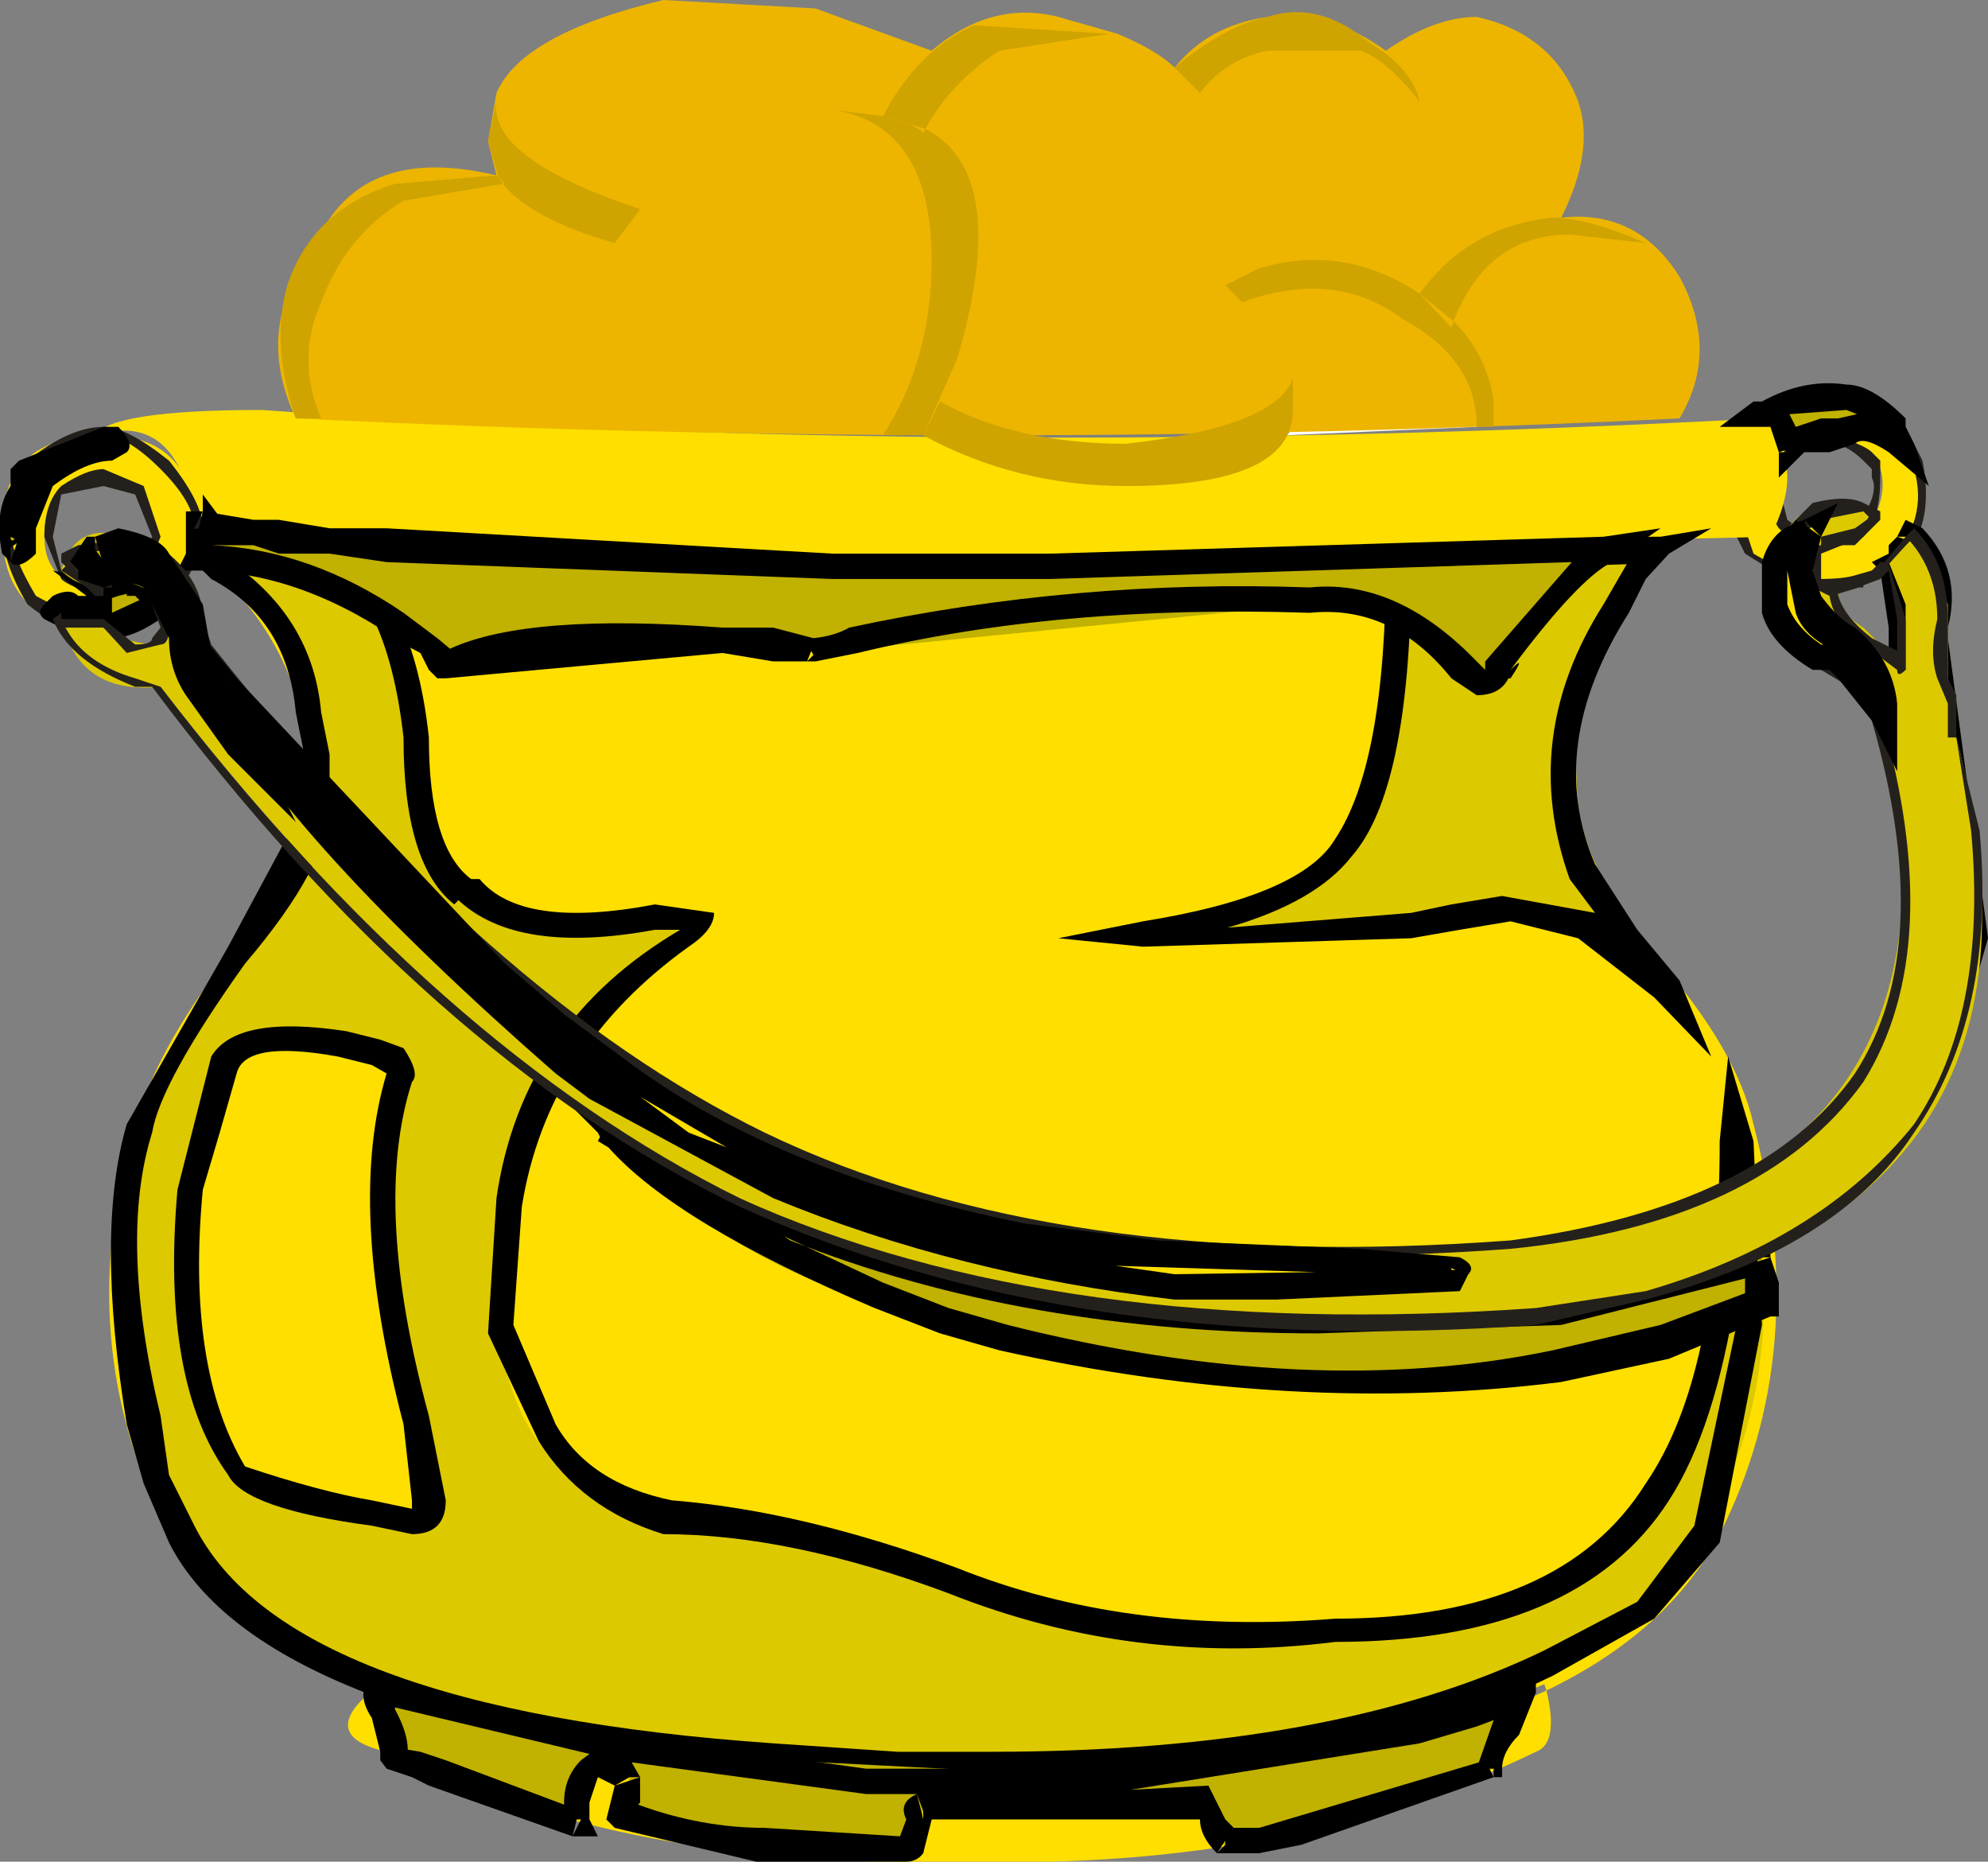 <?xml version="1.0" encoding="UTF-8" standalone="no"?>
<svg xmlns:xlink="http://www.w3.org/1999/xlink" height="44.05px" width="47.05px" xmlns="http://www.w3.org/2000/svg">
  <rect width="100%" height="100%" fill="#808080" stroke="none"/>
  <g transform="matrix(1.0, 0.0, 0.0, 1.0, 82.75, 17.5)">
    <path d="M-37.85 -7.4 Q-36.45 -5.6 -38.05 -4.2 -39.85 -2.85 -41.25 -4.4 -42.8 -6.0 -41.05 -7.6 -39.25 -9.0 -37.85 -7.4 M-40.45 -6.8 Q-41.05 -5.6 -40.45 -5.0 -39.25 -4.4 -38.65 -4.8 -37.85 -6.0 -38.45 -6.8 -39.65 -7.6 -40.45 -6.8" fill="#fedf00" fill-rule="evenodd" stroke="none"/>
    <path d="M-37.45 -7.0 L-37.25 -6.6 Q-36.9 -4.8 -38.05 -4.0 -39.25 -3.4 -39.85 -3.4 L-41.45 -4.4 -41.65 -4.8 -41.85 -5.2 Q-42.25 -7.0 -41.05 -7.8 L-40.65 -8.0 -40.05 -8.2 Q-38.45 -8.55 -37.65 -7.4 L-37.45 -7.0 M-39.45 -7.2 Q-38.65 -7.0 -38.45 -6.8 L-38.25 -6.6 -38.25 -6.2 Q-38.25 -5.2 -38.65 -4.8 L-38.85 -4.6 -39.25 -4.6 Q-40.25 -4.6 -40.65 -5.0 -41.05 -5.6 -40.85 -6.0 L-40.45 -7.0 -39.45 -7.2 M-40.65 -7.8 L-41.05 -7.6 Q-42.05 -6.6 -41.65 -5.4 -41.65 -5.0 -41.45 -5.0 L-41.25 -4.4 Q-40.25 -3.8 -39.65 -3.8 -38.65 -3.8 -38.05 -4.2 -37.1 -5.2 -37.45 -6.4 -37.45 -6.8 -37.65 -6.8 L-37.85 -7.4 Q-38.85 -8.4 -40.05 -8.0 L-40.65 -7.8 M-38.65 -6.6 Q-39.05 -7.0 -39.45 -7.0 L-40.25 -6.8 -40.65 -6.0 -40.45 -5.2 Q-39.65 -4.6 -39.25 -4.8 L-39.05 -4.8 -38.85 -5.0 Q-38.25 -5.8 -38.45 -6.2 L-38.45 -6.4 -38.65 -6.6" fill="#24211d" fill-rule="evenodd" stroke="none"/>
    <path d="M-42.95 -4.75 L-42.8 -4.8 -59.0 -4.25 -58.7 -4.2 -42.95 -4.75 Q-45.8 -2.95 -45.4 1.55 -45.2 3.15 -43.6 5.1 -41.65 7.3 -41.25 9.1 -39.85 14.45 -42.05 18.8 -43.25 21.1 -46.15 22.5 L-46.2 22.35 Q-49.1 23.6 -52.65 24.2 L-58.7 24.55 -61.85 24.6 Q-68.6 24.1 -73.7 22.4 L-69.4 23.55 -61.85 24.6 -59.7 24.75 -52.65 24.2 Q-48.75 23.7 -46.15 22.5 -45.85 23.75 -46.4 23.95 -52.15 26.75 -59.9 26.55 -67.85 26.75 -73.6 23.95 -75.35 23.55 -73.75 22.35 -77.65 20.95 -78.75 18.8 -81.1 14.25 -79.55 9.1 -78.95 7.1 -77.15 4.9 -75.55 2.95 -75.35 1.55 -75.35 -2.25 -78.15 -4.4 L-78.15 -5.0 -77.5 -5.0 -76.95 -4.8 -74.4 -4.75 -75.75 -4.8 -77.5 -5.0 -78.15 -5.2 Q-78.55 -7.8 -80.5 -7.2 -80.1 -7.8 -76.55 -7.8 -59.7 -6.6 -41.05 -7.6 -40.45 -7.0 -40.45 -6.2 -40.45 -5.6 -40.85 -4.8 L-42.95 -4.75" fill="#fedf00" fill-rule="evenodd" stroke="none"/>
    <path d="M-82.7 -5.0 Q-82.7 -7.2 -80.3 -7.2 -78.15 -7.2 -78.15 -5.0 -78.15 -2.65 -80.3 -2.65 -82.7 -2.65 -82.7 -5.0 M-80.3 -6.2 Q-81.7 -6.2 -81.7 -4.8 -81.7 -3.6 -80.3 -3.6 -79.15 -3.6 -79.15 -4.8 -79.15 -6.2 -80.3 -6.2" fill="#fedf00" fill-rule="evenodd" stroke="none"/>
    <path d="M-78.95 -4.8 L-79.35 -3.8 Q-79.95 -3.4 -80.3 -3.4 -81.1 -3.6 -81.3 -3.8 L-81.7 -4.8 Q-81.7 -5.6 -81.3 -6.0 -80.7 -6.4 -80.3 -6.4 L-79.35 -6.0 -78.95 -4.8 M-79.55 -5.8 L-80.3 -6.0 -81.3 -5.8 -81.5 -4.8 -81.3 -4.0 -80.3 -3.8 -79.55 -4.0 -79.15 -4.8 -79.55 -5.8 M-82.1 -6.6 Q-81.1 -7.4 -80.3 -7.4 -79.75 -7.4 -78.75 -6.6 -77.95 -5.6 -77.95 -5.0 -77.95 -4.2 -78.75 -3.2 -79.75 -2.4 -80.3 -2.4 -81.1 -2.4 -82.1 -3.2 -82.7 -4.2 -82.7 -5.0 -82.7 -5.6 -82.1 -6.6 M-82.5 -5.0 Q-82.5 -4.4 -81.9 -3.4 -80.9 -2.85 -80.3 -2.85 -79.75 -2.85 -78.95 -3.4 -78.15 -4.4 -78.15 -5.0 -78.15 -5.6 -78.95 -6.4 -79.75 -7.2 -80.3 -7.2 -80.9 -7.2 -81.9 -6.4 -82.5 -5.6 -82.5 -5.0" fill="#24211d" fill-rule="evenodd" stroke="none"/>
    <path d="M-47.8 -7.4 L-52.35 -7.2 Q-52.15 -7.2 -52.15 -7.8 L-52.15 -8.75 Q-52.35 -9.75 -53.35 -10.55 -51.15 -11.15 -49.35 -9.95 -47.8 -8.75 -47.8 -7.4" fill="#ffffff" fill-rule="evenodd" stroke="none"/>
    <path d="M-43.0 -7.6 Q-59.5 -6.8 -75.75 -7.6 -76.75 -9.75 -75.35 -11.55 -74.35 -14.15 -71.0 -13.35 L-71.2 -14.15 -71.0 -15.3 Q-70.4 -16.7 -67.05 -17.5 L-63.45 -17.3 -60.7 -16.3 Q-59.3 -17.5 -57.7 -17.1 L-56.3 -16.7 Q-55.35 -16.3 -54.95 -15.9 -54.15 -16.9 -52.75 -17.1 -51.35 -17.3 -49.95 -16.3 -48.8 -17.1 -47.8 -17.1 -46.0 -16.7 -45.4 -15.1 -45.0 -13.95 -45.8 -12.35 -44.0 -12.55 -43.0 -10.95 -42.05 -9.2 -43.0 -7.6" fill="#edb500" fill-rule="evenodd" stroke="none"/>
    <path d="M-45.2 3.15 L-43.45 5.9 Q-45.4 3.5 -47.2 4.1 L-55.7 4.7 Q-51.95 3.9 -50.75 2.55 -49.55 0.95 -49.55 -4.2 L-43.45 -4.6 Q-47.0 -1.45 -45.2 3.15 M-42.45 18.8 Q-45.4 24.35 -59.3 24.35 -64.05 24.55 -69.6 23.35 -76.95 21.75 -78.55 18.8 -80.7 13.65 -79.35 9.1 -78.95 7.5 -76.95 5.1 -75.35 2.95 -75.15 1.55 -75.15 -2.4 -77.55 -4.2 L-77.55 -4.8 -75.35 -4.6 Q-73.2 -3.6 -73.0 -0.45 -72.8 2.75 -71.8 3.5 -70.8 4.5 -67.6 4.3 -65.65 4.1 -66.65 4.7 -71.0 7.7 -71.0 12.85 -71.0 17.6 -67.05 18.4 -63.45 18.4 -59.7 20.2 -56.3 21.55 -51.15 21.2 -42.05 21.2 -41.65 9.5 -40.05 14.45 -42.45 18.8" fill="#ddc900" fill-rule="evenodd" stroke="none"/>
    <path d="M-44.25 -4.15 L-48.8 -4.0 -49.35 -3.85 Q-49.4 1.2 -50.75 2.75 -51.6 3.85 -53.7 4.45 L-49.35 4.1 -48.4 3.9 -47.2 3.7 -45.0 4.1 -45.6 3.3 Q-46.8 -0.05 -44.8 -3.2 L-44.25 -4.15 M-44.2 -3.0 Q-46.2 0.15 -45.0 2.95 L-44.0 4.5 -43.0 5.7 -42.25 7.5 -43.6 6.1 -45.4 4.7 -47.0 4.3 -48.2 4.5 -49.35 4.7 -55.7 4.9 -57.7 4.7 -55.7 4.3 Q-51.95 3.7 -51.15 2.35 -49.95 0.55 -49.95 -4.2 L-49.95 -4.4 -49.55 -4.6 -43.65 -4.8 -43.6 -4.8 -43.45 -4.8 -42.25 -5.0 -43.25 -4.4 -43.8 -3.8 -44.2 -3.0 M-41.65 13.05 Q-42.15 16.3 -43.25 18.0 -45.4 21.35 -51.15 21.35 -55.9 21.95 -60.3 20.2 -64.05 18.8 -67.05 18.8 -69.0 18.2 -70.0 16.6 L-71.2 14.05 -71.0 10.85 Q-70.4 6.7 -66.65 4.5 L-67.25 4.5 Q-70.5 5.1 -71.9 3.8 L-72.0 3.9 Q-73.2 2.95 -73.2 -0.05 -73.6 -3.6 -75.35 -4.4 L-75.35 -4.2 -77.35 -4.4 -77.35 -4.25 Q-75.35 -2.9 -75.15 -0.65 L-74.95 0.35 -74.95 1.55 Q-74.95 2.95 -76.95 5.3 -78.95 8.1 -79.15 9.3 -79.95 11.85 -78.95 16.0 L-78.75 17.4 -78.15 18.6 Q-75.95 22.95 -64.45 23.75 L-61.5 23.95 -59.3 23.95 Q-51.15 23.95 -46.2 21.55 L-44.0 20.4 -42.65 18.6 -41.65 13.85 -41.65 13.05 M-41.25 9.5 L-41.05 13.85 -42.05 19.0 -43.6 20.8 -46.0 22.15 Q-51.35 24.75 -59.3 24.75 L-61.7 24.75 -64.45 24.55 Q-76.55 23.35 -78.75 19.0 L-79.35 17.6 -79.75 16.2 Q-80.5 11.65 -79.75 9.1 L-77.35 4.9 -75.55 1.55 -75.55 0.35 -75.75 -0.65 Q-75.95 -2.85 -77.75 -3.8 L-77.95 -4.0 -77.95 -5.8 -77.35 -5.0 -75.15 -5.0 -75.15 -4.8 Q-73.0 -3.8 -72.6 -0.05 -72.6 2.55 -71.6 3.3 L-71.4 3.3 Q-70.4 4.5 -67.25 3.9 L-65.85 4.1 Q-65.85 4.5 -66.45 4.9 -69.8 7.3 -70.4 11.05 L-70.6 13.85 -69.6 16.2 Q-68.8 17.6 -66.85 18.0 -63.75 18.25 -60.1 19.6 -56.1 21.2 -51.15 20.8 -45.8 20.8 -43.8 17.6 -42.05 15.05 -42.05 9.5 L-41.85 7.5 -41.25 9.5 M-75.15 -4.8 L-75.35 -4.6 -75.35 -4.4 -75.15 -4.8" fill="#000000" fill-rule="evenodd" stroke="none"/>
    <path d="M-41.05 13.45 Q-48.8 17.0 -58.9 14.05 -65.45 13.05 -68.4 9.1 -61.5 13.85 -51.55 13.85 -45.4 13.85 -41.05 12.25 L-41.05 13.45 M-51.75 -3.2 L-63.45 -2.05 Q-69.0 -3.4 -72.2 -1.85 -73.95 -4.0 -78.15 -4.4 L-78.15 -5.0 -76.15 -4.8 -63.05 -4.2 -44.8 -4.6 Q-46.0 -3.8 -47.4 -1.65 -47.6 -1.05 -48.4 -2.05 -49.8 -3.4 -51.75 -3.2 M-80.5 -7.0 L-80.1 -7.0 -81.7 -6.2 Q-82.1 -5.8 -82.1 -5.0 -82.1 -4.6 -82.5 -4.6 -82.7 -4.8 -81.9 -6.4 L-80.5 -7.0 M-81.1 -3.2 Q-80.7 -3.0 -80.5 -3.2 -80.3 -3.4 -80.5 -3.6 L-79.75 -3.8 Q-79.15 -3.6 -78.95 -3.2 -79.95 -2.4 -81.3 -2.85 -81.9 -3.0 -81.1 -3.2 M-73.75 22.35 L-68.2 23.95 -56.5 24.55 Q-50.75 24.55 -46.8 22.55 -46.6 22.95 -47.0 23.35 L-47.4 24.35 -53.75 26.15 Q-53.95 26.15 -53.95 25.55 L-54.35 25.15 -57.5 25.15 -60.9 25.35 -61.05 26.15 Q-67.85 25.95 -68.05 25.35 L-67.85 24.55 Q-67.85 24.35 -68.8 24.35 L-69.0 25.55 -73.4 23.95 Q-73.2 23.55 -73.75 22.35" fill="#c1b100" fill-rule="evenodd" stroke="none"/>
    <path d="M-44.6 -4.2 Q-45.4 -3.8 -47.0 -1.65 -46.6 -2.05 -47.0 -1.45 L-47.05 -1.45 Q-47.25 -1.05 -47.8 -1.05 L-48.4 -1.45 Q-49.8 -3.2 -51.75 -3.0 -57.7 -3.2 -62.45 -2.05 L-63.45 -1.85 -63.65 -1.85 -64.45 -1.85 -65.65 -2.05 -72.2 -1.45 -72.4 -1.45 -72.6 -1.65 -72.8 -2.05 Q-73.2 -2.25 -73.4 -2.4 -75.75 -4.0 -78.15 -4.0 L-78.55 -4.0 -78.35 -4.4 -78.35 -5.4 -77.95 -5.4 -76.75 -5.2 -76.15 -5.2 -74.95 -5.0 -73.6 -5.0 -63.05 -4.4 -57.9 -4.4 -44.8 -4.8 -43.45 -5.0 -44.6 -4.2 M-45.8 15.2 Q-52.15 16.0 -59.1 14.45 L-60.5 14.05 -62.05 13.45 Q-66.75 11.45 -68.35 9.65 L-68.6 9.5 -68.55 9.4 -68.6 9.3 -70.4 7.5 -68.2 8.85 -63.85 11.25 Q-58.3 13.45 -51.55 13.45 L-45.8 13.25 -41.25 12.05 -40.85 11.85 -40.85 12.25 -40.65 12.85 -40.65 13.65 -40.85 13.65 -43.25 14.65 -45.8 15.2 M-43.45 13.85 L-41.45 13.1 -41.45 12.75 -45.8 13.85 -51.55 14.05 Q-58.5 14.05 -64.05 11.85 L-64.2 11.75 -61.85 12.85 -60.3 13.45 -58.9 13.85 Q-51.75 15.65 -46.0 14.45 L-43.45 13.85 M-40.85 12.25 L-41.05 12.25 -41.25 12.05 -41.15 12.35 -40.85 12.25 M-46.4 22.55 L-46.8 23.55 Q-47.2 23.95 -47.2 24.35 L-47.2 24.55 -47.4 24.55 -51.95 26.15 -52.95 26.35 -53.95 26.35 Q-54.35 25.95 -54.35 25.55 L-60.7 25.55 -60.9 26.35 Q-61.05 26.55 -61.3 26.55 L-64.85 26.55 -68.2 25.75 -68.4 25.55 -68.2 24.75 -68.6 24.55 -68.8 25.15 -68.8 25.55 -68.6 25.95 -69.2 25.95 -72.6 24.75 -73.0 24.55 -73.6 24.35 -73.75 24.15 -73.75 23.95 -73.95 23.15 Q-74.35 22.55 -73.95 22.15 L-73.75 22.15 -70.8 22.95 -68.05 23.55 -62.25 24.35 -56.7 24.35 -49.15 23.15 -48.0 22.75 -46.8 22.35 -46.4 22.15 -46.4 22.55 M-62.65 -2.65 Q-57.3 -3.8 -51.75 -3.6 -49.8 -3.8 -48.0 -2.05 L-47.6 -1.65 -47.6 -1.85 -45.55 -4.2 -57.9 -3.8 -63.05 -3.8 -73.6 -4.2 -74.95 -4.4 -76.15 -4.4 -76.75 -4.6 -77.75 -4.6 Q-75.4 -4.5 -73.2 -3.0 L-72.4 -2.4 -72.1 -2.15 Q-70.25 -3.0 -65.65 -2.65 L-64.45 -2.65 -63.5 -2.4 Q-63.0 -2.45 -62.65 -2.65 M-63.5 -2.0 L-63.55 -2.1 -63.65 -1.85 -63.5 -2.0 M-79.95 -7.4 Q-79.55 -7.0 -79.75 -6.8 L-80.1 -6.6 Q-80.7 -6.6 -81.5 -6.0 L-81.9 -5.0 -81.9 -4.4 Q-82.3 -4.0 -82.5 -4.2 L-82.7 -4.4 Q-82.9 -5.4 -82.5 -6.0 L-82.5 -6.4 -82.3 -6.6 -80.3 -7.4 -79.95 -7.4 M-78.05 -5.0 L-77.95 -5.4 -78.15 -5.0 -78.05 -5.0 M-79.55 -4.2 L-79.55 -4.0 -79.35 -4.0 Q-78.75 -3.6 -78.75 -3.2 L-78.55 -3.0 -78.75 -3.0 Q-79.55 -2.4 -80.1 -2.4 L-81.3 -2.65 -81.7 -2.85 Q-81.9 -3.0 -81.7 -3.2 L-81.5 -3.4 Q-81.1 -3.6 -80.9 -3.4 L-80.7 -3.4 -81.5 -4.0 -80.5 -3.8 -80.1 -4.0 -79.95 -4.0 -79.75 -4.2 -79.55 -4.2 -79.75 -3.8 -79.65 -3.75 -79.55 -4.2 M-82.4 -4.75 L-82.5 -4.8 Q-82.5 -4.65 -82.4 -4.75 M-82.35 -4.65 L-82.5 -4.55 -82.5 -4.2 -82.35 -4.65 M-79.55 -3.4 L-79.75 -3.4 -79.75 -3.45 -79.95 -3.4 -80.1 -3.35 -80.1 -3.0 -79.45 -3.3 -79.55 -3.4 M-72.3 -1.8 L-72.6 -1.65 -72.3 -1.8 M-73.4 22.95 Q-73.1 23.5 -73.1 23.9 L-72.8 23.95 -72.2 24.15 -69.4 25.2 -69.4 25.15 Q-69.4 24.55 -69.0 24.15 L-68.8 24.0 -73.4 22.9 -73.4 22.95 M-73.8 22.3 L-73.95 22.15 -73.85 22.35 -73.8 22.3 M-67.6 24.55 L-67.6 25.15 -67.65 25.2 Q-66.15 25.75 -64.65 25.75 L-61.45 25.95 -61.3 25.55 Q-61.5 25.15 -61.05 24.95 L-62.25 24.95 -67.8 24.2 -67.6 24.55 -67.85 24.55 -68.2 24.75 -67.6 24.55 M-69.2 25.95 L-69.0 25.55 -69.1 25.55 -69.2 25.95 M-60.9 25.35 L-61.05 24.95 -60.9 25.55 -60.9 25.35 M-53.95 26.35 L-53.75 26.15 -53.75 26.05 -53.95 26.35 M-53.75 25.55 L-53.55 25.75 -52.95 25.75 -47.75 24.2 -47.4 23.2 -47.8 23.35 -49.15 23.75 -56.0 24.85 -54.15 24.75 -53.75 25.55 M-47.5 24.35 L-47.4 24.55 -47.4 24.35 -47.5 24.35" fill="#000000" fill-rule="evenodd" stroke="none"/>
    <path d="M-73.2 7.9 Q-74.2 10.65 -73.2 15.05 -72.4 18.6 -73.0 18.6 L-77.15 17.4 Q-79.75 13.85 -77.55 7.7 -76.95 6.9 -74.95 7.1 -73.75 7.1 -73.2 7.9" fill="#fedf00" fill-rule="evenodd" stroke="none"/>
    <path d="M-73.95 7.7 L-74.75 7.5 Q-76.95 7.1 -77.15 7.9 L-77.55 9.3 -77.95 10.65 Q-78.35 14.85 -76.95 17.2 -75.15 17.8 -73.95 18.0 L-73.0 18.2 -73.0 18.0 -73.2 16.2 Q-74.55 11.05 -73.6 7.9 L-73.95 7.7 M-73.2 7.3 Q-72.8 7.9 -73.0 8.1 -73.95 11.05 -72.6 16.0 L-72.2 18.0 Q-72.2 18.8 -73.0 18.8 L-73.95 18.6 Q-76.95 18.2 -77.35 17.4 -78.95 15.2 -78.55 10.65 L-77.75 7.5 Q-77.15 6.5 -74.55 6.9 L-73.75 7.1 -73.2 7.3" fill="#000000" fill-rule="evenodd" stroke="none"/>
    <path d="M-41.05 -7.8 Q-40.05 -8.4 -39.05 -8.2 -38.45 -8.0 -37.85 -7.0 L-39.65 -7.2 Q-40.05 -7.2 -40.45 -6.8 -40.45 -7.6 -41.05 -7.8 M-37.65 -1.65 L-37.85 -4.2 -37.45 -4.8 Q-36.9 -4.0 -36.9 -2.25 L-36.1 4.7 Q-36.3 6.9 -37.85 8.85 -36.45 5.5 -36.45 3.5 -36.45 2.35 -37.65 -1.65" fill="#c1b100" fill-rule="evenodd" stroke="none"/>
    <path d="M-37.65 -7.4 L-37.45 -7.0 -37.1 -6.0 -38.05 -6.8 Q-38.65 -7.2 -38.85 -7.0 L-39.45 -6.8 -40.05 -6.8 -40.25 -6.6 -40.65 -6.2 -40.65 -6.8 -40.85 -7.4 -42.05 -7.4 -41.25 -8.0 -41.05 -8.0 Q-40.05 -8.55 -39.05 -8.4 -38.45 -8.4 -37.65 -7.6 L-37.65 -7.4 M-40.25 -7.4 L-39.65 -7.6 -39.25 -7.6 -38.8 -7.7 -39.05 -7.8 -40.4 -7.7 -40.25 -7.4 M-38.05 -4.6 L-37.85 -4.8 -37.65 -5.2 -37.25 -5.0 Q-36.3 -4.0 -36.65 -2.65 L-36.65 -2.4 -35.7 4.7 -36.45 7.3 -38.85 10.65 -37.65 7.3 Q-36.65 5.7 -36.65 3.5 L-37.65 -0.85 -37.85 -1.45 -38.05 -1.45 -38.05 -2.65 -38.25 -4.0 -38.45 -4.2 -38.05 -4.4 -38.05 -4.6 M-40.45 -6.8 L-40.5 -6.85 -40.65 -6.8 -40.45 -6.8 M-37.45 -4.8 L-37.85 -4.8 -37.55 -4.7 -37.45 -4.8 M-37.65 -4.0 L-37.45 -2.65 -37.25 -1.65 -37.1 -1.05 -37.25 -2.25 -37.25 -2.65 -37.45 -4.2 -37.45 -4.0 -37.65 -4.0 M-36.65 3.5 L-36.6 3.5 -36.65 3.5" fill="#000000" fill-rule="evenodd" stroke="none"/>
    <path d="M-39.65 -4.6 Q-39.85 -3.6 -39.45 -3.6 L-38.8 -3.75 Q-39.05 -3.6 -39.25 -3.6 -39.25 -3.0 -38.65 -2.65 L-37.65 -1.65 -37.65 -3.2 -38.05 -4.2 -37.45 -4.8 -36.65 -3.2 -36.65 -1.45 -36.45 -0.05 Q-33.3 11.85 -46.4 13.65 -57.7 14.45 -65.25 10.85 -72.2 7.5 -78.95 -1.25 -80.9 -1.05 -81.3 -2.85 L-80.3 -2.65 Q-79.75 -2.25 -78.95 -2.25 -78.75 -2.85 -78.95 -3.4 -80.1 -4.0 -80.3 -3.6 -80.9 -3.6 -81.3 -4.0 -80.9 -5.4 -79.35 -4.6 L-77.75 -2.25 Q-71.4 6.3 -64.65 9.5 -57.7 12.85 -47.0 12.05 -35.5 10.45 -38.25 -0.65 L-39.65 -1.85 Q-41.25 -2.25 -40.85 -4.4 -39.85 -6.2 -38.45 -5.4 -38.85 -4.6 -39.65 -4.6" fill="#ddc900" fill-rule="evenodd" stroke="none"/>
    <path d="M-39.65 -4.8 L-38.85 -5.0 -38.5 -5.25 -38.65 -5.4 -39.65 -5.2 -40.45 -4.6 -40.65 -4.2 Q-40.85 -3.6 -40.65 -2.85 -40.25 -2.05 -39.65 -1.85 -38.85 -1.65 -38.45 -1.25 L-38.45 -0.85 -38.25 -0.65 Q-36.65 4.9 -38.65 8.1 -41.05 11.45 -47.0 12.05 -57.7 12.85 -64.85 9.5 -71.6 6.1 -77.95 -2.05 L-78.15 -2.85 Q-78.15 -4.2 -79.35 -4.6 L-80.9 -4.4 -81.1 -4.2 -80.7 -3.8 -80.3 -3.8 -80.3 -3.75 -80.1 -3.8 -79.75 -4.0 Q-79.55 -3.8 -79.35 -3.8 L-78.95 -3.4 -78.75 -2.65 Q-78.75 -2.25 -78.95 -2.25 L-79.75 -2.05 -80.3 -2.65 -81.2 -2.65 Q-80.75 -1.8 -79.55 -1.45 L-78.95 -1.25 Q-72.4 7.3 -65.25 10.85 -57.7 14.25 -46.4 13.45 L-43.8 13.05 Q-39.65 11.85 -37.45 9.1 -35.7 6.5 -36.1 2.15 L-36.45 -0.05 -36.65 -0.05 -36.65 -0.85 -36.9 -1.45 Q-37.1 -2.05 -36.9 -2.85 -36.9 -3.95 -37.55 -4.7 L-38.05 -4.15 -37.65 -2.85 -37.65 -1.65 Q-37.85 -1.45 -37.85 -1.65 L-38.65 -2.25 Q-39.35 -2.75 -39.45 -3.4 L-39.85 -3.6 -39.85 -4.2 Q-39.85 -4.6 -39.65 -4.6 L-39.65 -4.8 M-38.25 -5.2 L-38.65 -4.8 -39.65 -4.4 -39.65 -3.8 -39.15 -3.8 -38.45 -4.0 -38.25 -4.2 -38.15 -4.2 -37.65 -4.8 -37.45 -5.0 Q-36.65 -4.2 -36.65 -2.85 L-36.65 -1.45 -36.45 -1.05 -36.45 -0.05 -35.9 2.15 Q-35.5 6.5 -37.45 9.3 -39.25 12.05 -43.8 13.25 L-46.4 13.85 Q-57.3 14.65 -65.25 11.05 -72.6 7.5 -79.15 -1.25 L-79.55 -1.25 Q-81.1 -1.85 -81.5 -2.85 L-81.3 -3.0 -81.3 -2.85 -80.3 -2.85 -79.55 -2.25 Q-79.15 -2.25 -79.15 -2.4 L-78.95 -2.65 -79.15 -3.2 -79.35 -3.6 -79.75 -3.8 Q-80.1 -3.8 -80.1 -3.6 L-80.3 -3.6 -80.3 -3.4 -80.5 -3.4 -80.7 -3.6 -81.3 -4.0 -81.2 -4.1 -81.3 -4.2 -81.3 -4.4 -80.9 -4.6 -79.35 -4.8 Q-77.95 -4.0 -77.95 -2.85 L-77.75 -2.25 Q-71.2 6.1 -64.65 9.3 -57.7 12.65 -47.0 11.85 -41.05 11.05 -38.85 7.9 -36.9 4.9 -38.45 -0.45 L-38.65 -0.85 -38.65 -1.05 -39.65 -1.65 -40.85 -2.85 Q-41.05 -3.8 -40.85 -4.2 L-40.85 -4.4 -40.65 -4.8 -39.85 -5.6 Q-39.05 -5.8 -38.65 -5.6 L-38.25 -5.4 -38.25 -5.2 M-38.25 -3.8 L-38.65 -3.65 -38.65 -3.6 -38.75 -3.6 -39.25 -3.45 Q-39.15 -2.95 -38.45 -2.4 L-37.85 -2.1 -37.85 -2.85 -38.05 -4.0 -38.25 -3.8" fill="#24211d" fill-rule="evenodd" stroke="none"/>
    <path d="M-55.35 12.25 L-50.35 12.45 -48.2 12.65 -54.95 13.05 Q-62.85 12.45 -68.6 8.1 -75.95 2.15 -77.35 -1.25 -73.0 4.5 -68.2 7.7 -63.45 11.25 -55.35 12.25 M-40.65 -4.0 Q-40.65 -4.8 -39.85 -5.0 L-40.05 -3.2 Q-39.65 -2.65 -38.85 -2.25 -38.25 -1.45 -38.25 -0.65 -38.65 -1.85 -39.65 -1.85 -41.25 -2.4 -40.65 -4.0" fill="#fedf00" fill-rule="evenodd" stroke="none"/>
    <path d="M-39.65 -4.8 L-39.85 -4.0 -39.65 -3.4 Q-39.25 -2.85 -38.85 -2.65 -37.95 -1.9 -37.85 -0.85 L-37.85 -0.65 -37.85 0.75 -38.45 -0.45 -39.25 -1.45 -39.45 -1.65 -39.85 -1.65 Q-40.85 -2.25 -41.05 -3.0 L-41.05 -4.2 Q-40.85 -4.9 -40.3 -5.1 L-40.25 -5.2 -40.2 -5.15 -40.05 -5.2 -39.25 -5.6 -39.65 -4.8 -40.05 -5.2 -40.0 -5.05 -39.65 -4.8 M-40.45 -3.2 Q-40.25 -2.65 -39.65 -2.25 L-39.6 -2.25 Q-40.1 -2.55 -40.25 -3.0 L-40.45 -4.0 -40.45 -3.2 M-78.75 -3.4 L-77.15 -1.45 -70.8 5.3 -69.4 6.5 -68.05 7.5 Q-64.45 10.25 -58.5 11.45 L-56.9 11.65 -55.35 11.85 -50.55 12.05 -48.2 12.25 Q-47.8 12.45 -48.0 12.65 L-48.2 13.05 -52.55 13.25 -54.95 13.25 Q-60.1 12.65 -64.45 10.85 L-68.8 8.5 -69.6 7.9 Q-75.95 2.35 -77.75 -1.05 L-78.75 -3.4 M-77.75 -1.05 L-77.45 -1.15 -77.35 -1.25 -77.75 -1.05 M-65.55 9.65 L-67.6 8.45 -66.45 9.3 -65.55 9.65 M-51.6 12.6 L-56.35 12.45 -54.95 12.65 -51.6 12.6 M-48.35 12.55 L-48.3 12.55 -48.4 12.5 -48.4 12.55 -48.35 12.55 M-72.65 4.3 L-75.8 0.85 -72.65 4.3" fill="#000000" fill-rule="evenodd" stroke="none"/>
    <path d="M-46.0 -12.35 Q-45.2 -12.35 -43.8 -11.75 L-45.6 -11.95 Q-47.55 -11.95 -48.35 -9.9 L-49.15 -10.55 Q-48.0 -12.15 -46.0 -12.35 M-49.15 -15.1 Q-49.95 -16.1 -50.55 -16.3 L-52.75 -16.3 Q-53.75 -16.1 -54.35 -15.3 L-54.95 -15.9 Q-53.75 -16.9 -52.75 -17.1 -51.55 -17.5 -50.35 -16.5 -49.35 -15.9 -49.15 -15.1 M-53.75 -10.75 L-52.95 -11.15 Q-50.95 -11.75 -49.15 -10.55 L-48.4 -9.75 -48.35 -9.9 Q-47.55 -9.1 -47.4 -8.0 L-47.4 -7.4 -47.8 -7.4 Q-47.8 -9.0 -49.55 -9.95 -51.15 -11.15 -53.35 -10.35 L-53.75 -10.75 M-52.15 -7.8 Q-52.15 -6.0 -56.1 -6.0 -58.7 -6.0 -60.9 -7.2 L-61.85 -7.2 Q-60.7 -9.0 -60.7 -11.35 -60.7 -14.5 -63.0 -14.9 L-61.85 -14.75 Q-61.05 -16.3 -59.7 -16.9 L-56.5 -16.7 -59.1 -16.3 Q-60.25 -15.55 -60.85 -14.45 -58.8 -13.4 -60.1 -9.0 L-60.9 -7.2 -60.5 -8.0 Q-58.7 -7.0 -56.1 -7.0 -52.55 -7.4 -52.15 -8.55 L-52.15 -7.8 M-61.85 -14.75 Q-61.05 -14.55 -60.9 -14.35 L-60.85 -14.45 -61.85 -14.75 M-70.95 -13.3 L-70.85 -13.15 -73.2 -12.75 Q-74.55 -11.95 -75.15 -10.35 -75.75 -9.0 -75.15 -7.6 L-75.75 -7.6 Q-76.35 -9.35 -75.95 -10.75 -75.35 -12.55 -73.4 -13.15 L-71.0 -13.35 -70.95 -13.3 -71.2 -14.15 -71.0 -15.1 Q-71.2 -13.75 -67.6 -12.55 L-68.2 -11.75 Q-70.15 -12.3 -70.85 -13.15 L-70.8 -13.15 -70.95 -13.3" fill="#cfa300" fill-rule="evenodd" stroke="none"/>
    <path d="M-77.95 -2.05 L-77.15 -0.05 Q-78.55 -1.45 -78.55 -2.4 -78.95 -4.4 -80.3 -4.0 -80.9 -4.4 -80.5 -4.4 -78.35 -5.2 -77.95 -2.05" fill="#c1b100" fill-rule="evenodd" stroke="none"/>
    <path d="M-77.75 -2.05 L-75.75 1.95 -77.35 0.35 -78.35 -1.05 Q-78.75 -1.65 -78.75 -2.4 L-79.35 -3.6 Q-79.75 -3.8 -80.3 -3.6 L-80.9 -3.8 -80.9 -4.0 -81.1 -4.2 -80.7 -4.8 -80.5 -4.8 -79.95 -5.0 Q-78.95 -4.8 -78.75 -4.4 L-77.95 -3.2 -77.75 -2.05 M-80.35 -4.3 L-80.5 -4.8 -80.5 -4.5 -80.35 -4.3" fill="#000000" fill-rule="evenodd" stroke="none"/>
  </g>
</svg>
